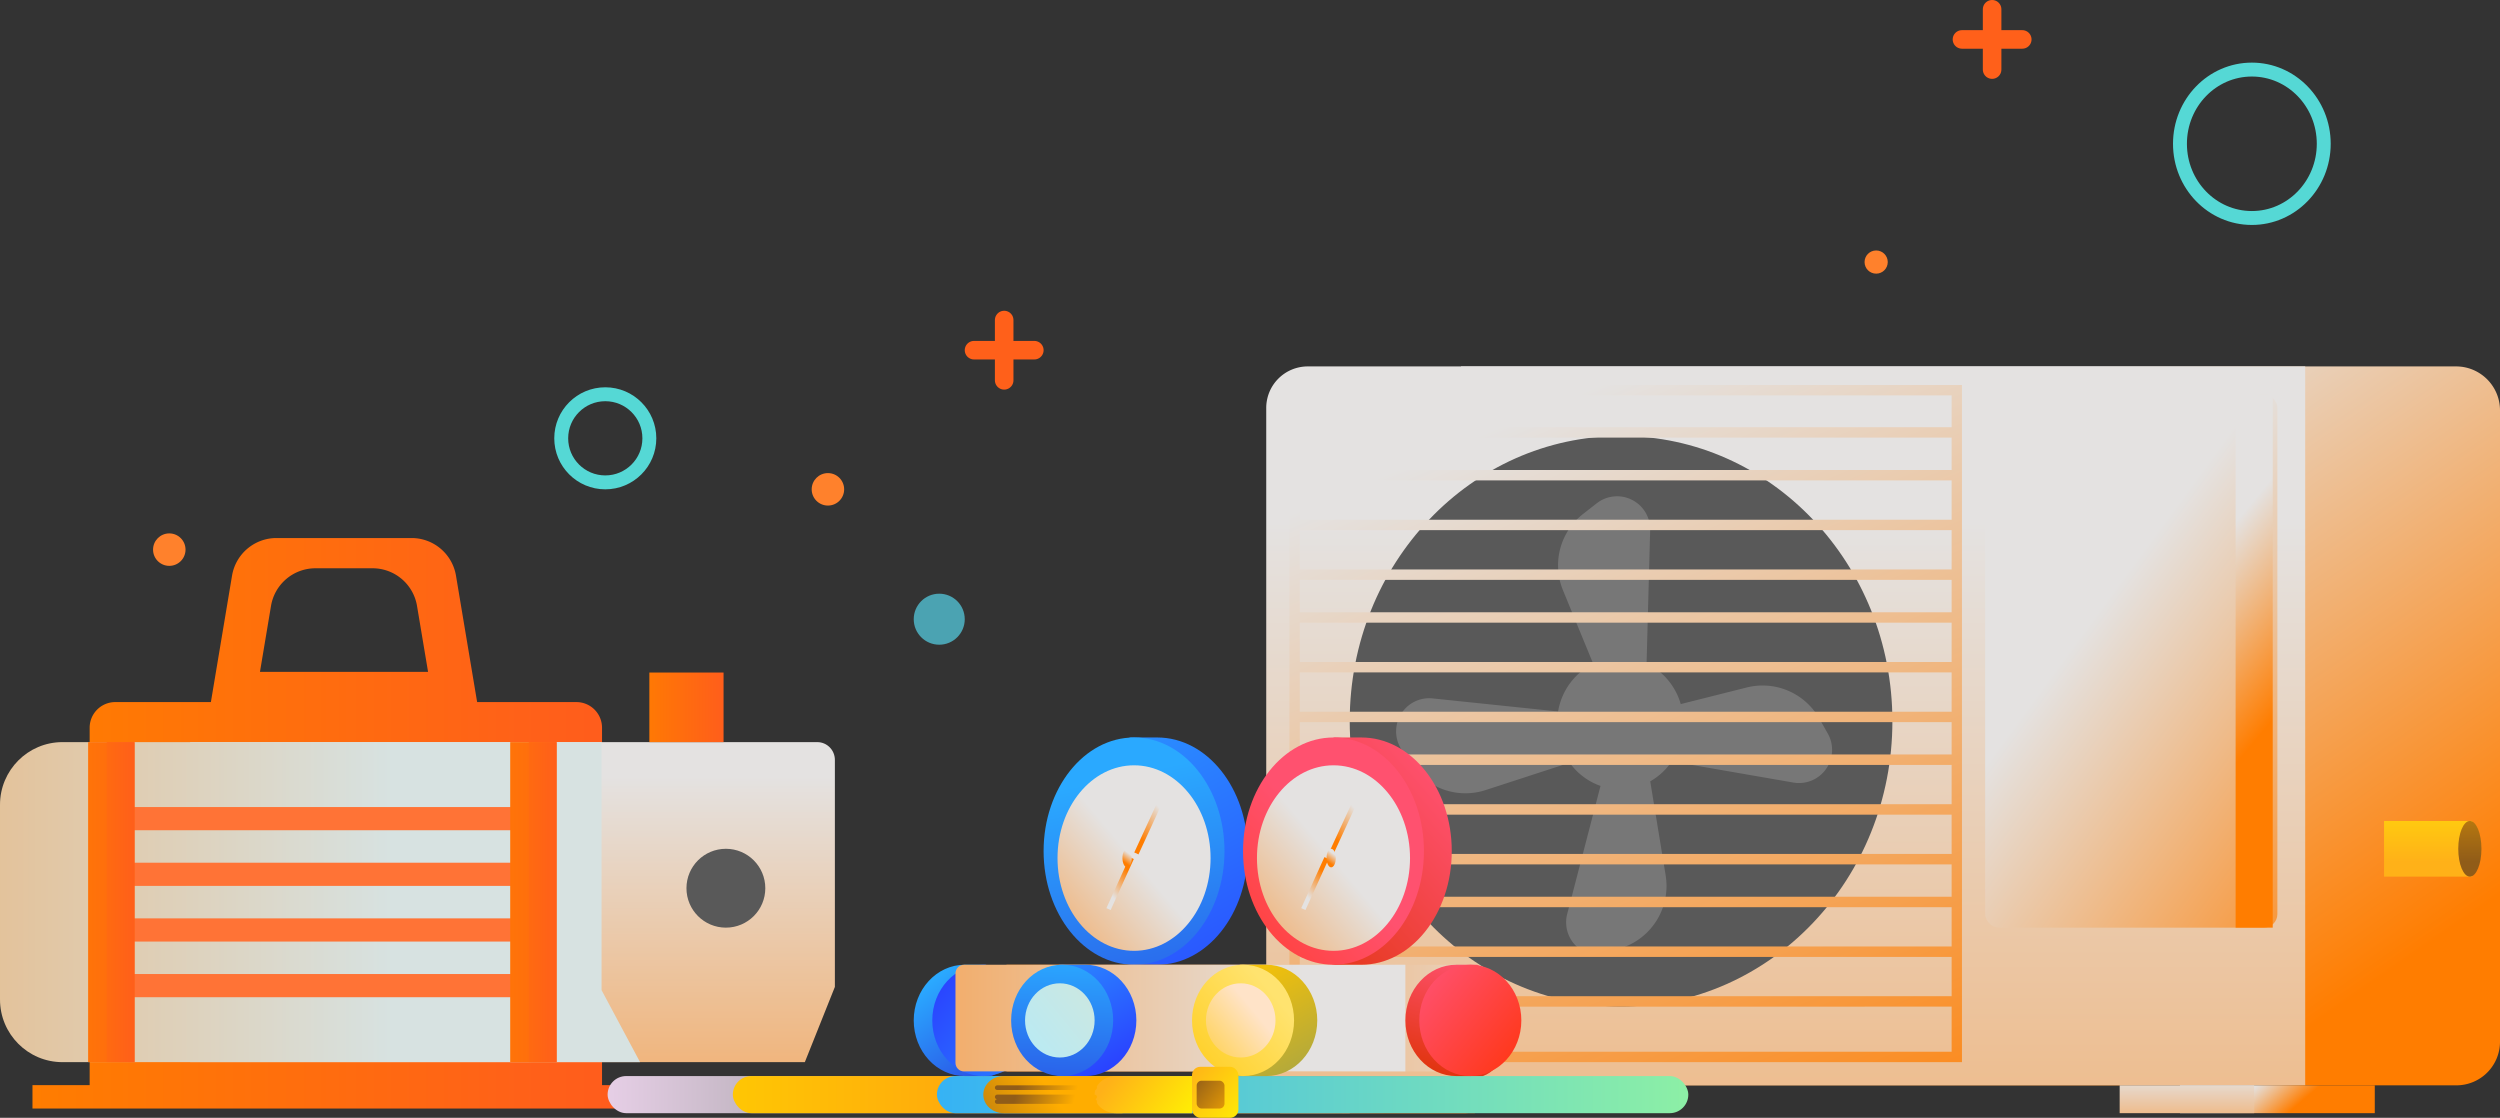 <svg xmlns="http://www.w3.org/2000/svg" width="539" height="241" viewBox="0 0 539 241">
    <rect x="0" y="0" width="539" height="241" fill="#333333" stroke="none"/>
    <defs>
        <linearGradient id="a" x1="86.317%" x2="30.11%" y1="87.192%" y2="31.186%">
            <stop offset="0%" stop-color="#FF7D00"/>
            <stop offset="100%" stop-color="#E4E2E1"/>
        </linearGradient>
        <linearGradient id="b" x1="50%" x2="50%" y1="240.894%" y2="21.639%">
            <stop offset="0%" stop-color="#FF7D00"/>
            <stop offset="100%" stop-color="#E4E2E1"/>
        </linearGradient>
        <linearGradient id="c" x1="83.168%" x2="31.61%" y1="129.486%" y2="5.93%">
            <stop offset="0%" stop-color="#FF7D00"/>
            <stop offset="100%" stop-color="#E4E2E1"/>
        </linearGradient>
        <linearGradient id="d" x1="110.227%" x2="41.475%" y1="130.57%" y2="38.595%">
            <stop offset="0%" stop-color="#FF7D00"/>
            <stop offset="100%" stop-color="#E4E2E1"/>
        </linearGradient>
        <linearGradient id="e" x1="51.272%" x2="47.469%" y1="65.117%" y2="19.922%">
            <stop offset="0%" stop-color="#FF7D00"/>
            <stop offset="100%" stop-color="#E4E2E1"/>
        </linearGradient>
        <linearGradient id="f" x1="50%" x2="50%" y1="-146.102%" y2="73.153%">
            <stop offset="0%" stop-color="#FFFA00"/>
            <stop offset="100%" stop-color="#FFB118"/>
        </linearGradient>
        <linearGradient id="g" x1="50%" x2="50%" y1="-146.103%" y2="73.153%">
            <stop offset="0%" stop-color="#FFAD00"/>
            <stop offset="100%" stop-color="#905C18"/>
        </linearGradient>
        <linearGradient id="h" x1="63.341%" x2="31.196%" y1="52.222%" y2="46.868%">
            <stop offset="0%" stop-color="#FF7D00"/>
            <stop offset="100%" stop-color="#E4E2E1"/>
        </linearGradient>
        <linearGradient id="i" x1="50%" x2="50%" y1="322.573%" y2="-32.38%">
            <stop offset="0%" stop-color="#FF7D00"/>
            <stop offset="100%" stop-color="#E4E2E1"/>
        </linearGradient>
        <linearGradient id="j" x1="0%" y1="50%" y2="50%">
            <stop offset="0%" stop-color="#FF7D00"/>
            <stop offset="100%" stop-color="#FF5126"/>
        </linearGradient>
        <linearGradient id="k" x1="50%" x2="50%" y1="214.081%" y2="10.632%">
            <stop offset="0%" stop-color="#FF7D00"/>
            <stop offset="100%" stop-color="#E4E2E1"/>
        </linearGradient>
        <linearGradient id="l" x1="-136.103%" x2="61.367%" y1="50%" y2="50%">
            <stop offset="0%" stop-color="#FF7D00"/>
            <stop offset="100%" stop-color="#D7E2E1"/>
        </linearGradient>
        <linearGradient id="m" x1="-82%" x2="300.005%" y1="50%" y2="50%">
            <stop offset="0%" stop-color="#FF7D00"/>
            <stop offset="100%" stop-color="#FF5126"/>
        </linearGradient>
        <linearGradient id="n" x1="-163.818%" x2="218.187%" y1="50%" y2="50%">
            <stop offset="0%" stop-color="#FF7D00"/>
            <stop offset="100%" stop-color="#FF5126"/>
        </linearGradient>
        <linearGradient id="o" x1="-82%" x2="300.005%" y1="50%" y2="50%">
            <stop offset="0%" stop-color="#FF7D00"/>
            <stop offset="100%" stop-color="#FF5126"/>
        </linearGradient>
        <linearGradient id="p" x1="-163.818%" x2="218.187%" y1="50%" y2="50%">
            <stop offset="0%" stop-color="#FF7D00"/>
            <stop offset="100%" stop-color="#FF5126"/>
        </linearGradient>
        <linearGradient id="q" x1="-17.378%" x2="148.243%" y1="50%" y2="50%">
            <stop offset="0%" stop-color="#FF7D00"/>
            <stop offset="100%" stop-color="#FF5126"/>
        </linearGradient>
        <linearGradient id="r" x1="-13.456%" x2="125.689%" y1="50%" y2="50%">
            <stop offset="0%" stop-color="#FFE0FF"/>
            <stop offset="100%" stop-color="#002E00"/>
        </linearGradient>
        <linearGradient id="s" x1="-13.456%" x2="125.689%" y1="50%" y2="50%">
            <stop offset="0%" stop-color="#FFD300"/>
            <stop offset="100%" stop-color="#FF5126"/>
        </linearGradient>
        <linearGradient id="t" x1="-13.456%" x2="125.689%" y1="50%" y2="50%">
            <stop offset="0%" stop-color="#2AAAFF"/>
            <stop offset="100%" stop-color="#A3FF91"/>
        </linearGradient>
        <linearGradient id="u" x1="29.13%" x2="87.607%" y1="4.365%" y2="140.339%">
            <stop offset="0%" stop-color="#2A8DFF"/>
            <stop offset="100%" stop-color="#2A40FF"/>
        </linearGradient>
        <linearGradient id="v" x1="44.231%" x2="69.636%" y1="16.897%" y2="162.666%">
            <stop offset="0%" stop-color="#2AA9FF"/>
            <stop offset="100%" stop-color="#2A40E0"/>
        </linearGradient>
        <linearGradient id="w" x1="-45.132%" x2="49.692%" y1="147.329%" y2="50.315%">
            <stop offset="0%" stop-color="#FF7D00"/>
            <stop offset="100%" stop-color="#E4E2E1"/>
        </linearGradient>
        <linearGradient id="x" x1="32.136%" x2="67.864%" y1="83.654%" y2="16.346%">
            <stop offset="0%" stop-color="#FF7D00"/>
            <stop offset="100%" stop-color="#E4E2E1"/>
        </linearGradient>
        <linearGradient id="y" x1="24.042%" x2="91.591%" y1="9.901%" y2="109.388%">
            <stop offset="0%" stop-color="#2AA9FF"/>
            <stop offset="100%" stop-color="#2A40E0"/>
        </linearGradient>
        <linearGradient id="z" x1="117.713%" x2="4.807%" y1="110.281%" y2="9.767%">
            <stop offset="0%" stop-color="#2A8DFF"/>
            <stop offset="100%" stop-color="#2A40FF"/>
        </linearGradient>
        <linearGradient id="A" x1="67.454%" x2="32.546%" y1="16.097%" y2="83.903%">
            <stop offset="0%" stop-color="#FF7D00"/>
            <stop offset="100%" stop-color="#E4E2E1"/>
        </linearGradient>
        <linearGradient id="B" x1="39.427%" x2="60.573%" y1="78.893%" y2="21.107%">
            <stop offset="0%" stop-color="#FF7D00"/>
            <stop offset="100%" stop-color="#E4E2E1"/>
        </linearGradient>
        <linearGradient id="C" x1="-13.456%" x2="125.689%" y1="50%" y2="50%">
            <stop offset="0%" stop-color="#FF7D00"/>
            <stop offset="100%" stop-color="#E4E2E1"/>
        </linearGradient>
        <linearGradient id="D" x1="-72.992%" x2="77.321%" y1="50%" y2="50%">
            <stop offset="0%" stop-color="#FF7D00"/>
            <stop offset="100%" stop-color="#E4E2E1"/>
        </linearGradient>
        <linearGradient id="E" x1="33.552%" x2="65.843%" y1="114.236%" y2="-2.911%">
            <stop offset="0%" stop-color="#DC3000"/>
            <stop offset="100%" stop-color="#FF516F"/>
        </linearGradient>
        <linearGradient id="F" x1="117.713%" x2="4.807%" y1="110.281%" y2="9.767%">
            <stop offset="0%" stop-color="#FF3000"/>
            <stop offset="100%" stop-color="#FF516F"/>
        </linearGradient>
        <linearGradient id="G" x1="18.136%" x2="72.504%" y1="-5.632%" y2="98.197%">
            <stop offset="0%" stop-color="#FFC500"/>
            <stop offset="100%" stop-color="#B3A93B"/>
        </linearGradient>
        <linearGradient id="H" x1="-33.088%" x2="78.227%" y1="126.189%" y2="24.117%">
            <stop offset="0%" stop-color="#FFC500"/>
            <stop offset="100%" stop-color="#FFE36F"/>
        </linearGradient>
        <linearGradient id="I" x1="-49.227%" x2="67.205%" y1="136.988%" y2="34.917%">
            <stop offset="0%" stop-color="#FFC500"/>
            <stop offset="100%" stop-color="#FFE3C8"/>
        </linearGradient>
        <linearGradient id="J" x1="18.136%" x2="72.504%" y1="-5.632%" y2="98.197%">
            <stop offset="0%" stop-color="#2A8DFF"/>
            <stop offset="100%" stop-color="#2A40FF"/>
        </linearGradient>
        <linearGradient id="K" x1="51.372%" x2="47.533%" y1="-6.15%" y2="150.976%">
            <stop offset="0%" stop-color="#2AA9FF"/>
            <stop offset="100%" stop-color="#2A40E0"/>
        </linearGradient>
        <linearGradient id="L" x1="-49.227%" x2="213.652%" y1="136.988%" y2="-93.468%">
            <stop offset="0%" stop-color="#AEECFF"/>
            <stop offset="100%" stop-color="#E3E3C8"/>
        </linearGradient>
        <linearGradient id="M" x1="-6.301%" x2="85.516%" y1="110.743%" y2="9.815%">
            <stop offset="0%" stop-color="#DC3000"/>
            <stop offset="100%" stop-color="#FF516F"/>
        </linearGradient>
        <linearGradient id="N" x1="-38.543%" x2="49.713%" y1="147.329%" y2="50.315%">
            <stop offset="0%" stop-color="#FF3000"/>
            <stop offset="100%" stop-color="#FF516F"/>
        </linearGradient>
        <linearGradient id="O" x1="-45.132%" x2="49.692%" y1="147.329%" y2="50.315%">
            <stop offset="0%" stop-color="#FF7D00"/>
            <stop offset="100%" stop-color="#E4E2E1"/>
        </linearGradient>
        <linearGradient id="P" x1="32.136%" x2="67.864%" y1="83.654%" y2="16.346%">
            <stop offset="0%" stop-color="#FF7D00"/>
            <stop offset="100%" stop-color="#E4E2E1"/>
        </linearGradient>
        <linearGradient id="Q" x1="50.062%" x2="-66.586%" y1="50.905%" y2="73.177%">
            <stop offset="0%" stop-color="#FFAD00"/>
            <stop offset="100%" stop-color="#905C18"/>
        </linearGradient>
        <linearGradient id="R" x1="128.972%" x2="7.927%" y1="70.21%" y2="36.236%">
            <stop offset="0%" stop-color="#FFFA00"/>
            <stop offset="100%" stop-color="#FFB118"/>
        </linearGradient>
        <linearGradient id="S" x1="132.888%" x2="-5.321%" y1="128.834%" y2="-2.616%">
            <stop offset="0%" stop-color="#FFFA00"/>
            <stop offset="100%" stop-color="#FFB118"/>
        </linearGradient>
        <linearGradient id="T" x1="150.294%" x2="-16.939%" y1="128.834%" y2="-2.616%">
            <stop offset="0%" stop-color="#FFAD00"/>
            <stop offset="100%" stop-color="#905C18"/>
        </linearGradient>
        <linearGradient id="U" x1="80.769%" x2="19.231%" y1="51.221%" y2="48.779%">
            <stop offset="0%" stop-color="#FFAD00"/>
            <stop offset="100%" stop-color="#905C18"/>
        </linearGradient>
        <linearGradient id="V" x1="80.769%" x2="19.231%" y1="51.221%" y2="48.779%">
            <stop offset="0%" stop-color="#FFAD00"/>
            <stop offset="100%" stop-color="#905C18"/>
        </linearGradient>
    </defs>
    <g fill="none" fill-rule="evenodd" transform="translate(0 2)">
        <path fill="url(#a)" fill-rule="nonzero" d="M315 77h214.522c5.234 0 9.478 4.243 9.478 9.476v136.12a9.404 9.404 0 0 1-9.407 9.404H315V77z"/>
        <path fill="url(#b)" fill-rule="nonzero" d="M281.953 77H497v155H273V85.951A8.952 8.952 0 0 1 281.953 77z"/>
        <ellipse cx="349.5" cy="153.5" fill="#595959" fill-rule="nonzero" rx="58.5" ry="61.5"/>
        <path fill="#777" fill-rule="nonzero" d="M394.064 156.134l-1.84-3.234a14.033 14.033 0 0 0-15.62-6.68l-14.238 3.58a14.08 14.08 0 0 0-7.363-8.795l.77-28.664a7.15 7.15 0 0 0-3.918-6.574 7.126 7.126 0 0 0-7.606.747l-2.93 2.29a14.085 14.085 0 0 0-4.343 16.45l6.51 15.832a14.157 14.157 0 0 0-7.561 10.31l-27.05-2.818a7.132 7.132 0 0 0-6.844 3.41 7.16 7.16 0 0 0 .16 7.655l2.055 3.101a14.031 14.031 0 0 0 16.039 5.6l18.139-5.903a13.677 13.677 0 0 0 6.647 5l-7.18 27.607a7.157 7.157 0 0 0 2.333 7.292 7.126 7.126 0 0 0 7.579.995l3.37-1.569a14.075 14.075 0 0 0 7.942-15.04l-3.324-20.271a13.893 13.893 0 0 0 4.636-4.294l26.217 4.557a7.13 7.13 0 0 0 7.06-2.935 7.16 7.16 0 0 0 .36-7.649z"/>
        <path fill="url(#c)" fill-rule="nonzero" d="M278 81v146h145V81H278zm142.771 2.244v6.858H280.23v-6.858H420.77zM280.23 202.064v-8.478H420.77v8.478H280.23zm140.542 2.245v8.477H280.23v-8.477H420.77zM280.23 191.34v-6.982H420.77v6.982H280.23zm0-9.226v-8.478H420.77v8.478H280.23zm0-10.722v-8.479H420.77v8.479H280.23zm0-10.723v-6.982H420.77v6.982H280.23zm0-9.226v-8.478H420.77v8.478H280.23zm0-10.722v-8.479H420.77v8.479H280.23zm0-10.723v-6.982H420.77v6.982H280.23zm0-9.226v-8.478H420.77v8.478H280.23zm0-10.722v-8.48H420.77v8.48H280.23zm0-10.723v-6.982H420.77v6.982H280.23zm0 125.428v-9.725H420.77v9.725H280.23z"/>
        <rect width="63" height="115" x="428" y="83" fill="url(#d)" fill-rule="nonzero" rx="2.91"/>
        <path fill="url(#e)" fill-rule="nonzero" d="M482 83h8v115h-8z"/>
        <path fill="url(#f)" fill-rule="nonzero" d="M514 175h19v12h-19z"/>
        <ellipse cx="532.5" cy="181" fill="url(#g)" fill-rule="nonzero" rx="2.5" ry="6"/>
        <path fill="url(#h)" fill-rule="nonzero" d="M470 232h42v6h-42z"/>
        <path fill="url(#i)" fill-rule="nonzero" d="M457 232h29v6h-29z"/>
        <path fill="url(#h)" fill-rule="nonzero" d="M276 232h42v6h-42z"/>
        <path fill="url(#i)" fill-rule="nonzero" d="M262 232h29v6h-29z"/>
        <path fill="url(#j)" fill-rule="nonzero" d="M129.799 231.961v-77.06a5.537 5.537 0 0 0-1.618-3.912 5.519 5.519 0 0 0-3.906-1.62h-21.404l-4.56-27.252A9.713 9.713 0 0 0 88.738 114H59.602a9.713 9.713 0 0 0-9.575 8.117l-4.56 27.252H24.853c-1.465 0-2.87.582-3.906 1.62a5.537 5.537 0 0 0-1.618 3.912v77.06H7V237h166v-5.039h-43.201zm-71.37-103.325a9.713 9.713 0 0 1 9.575-8.116h12.33a9.713 9.713 0 0 1 9.575 8.116l2.381 14.214H56.048l2.381-14.214z"/>
        <path fill="url(#k)" fill-rule="nonzero" d="M173.521 227H41v-69h135.203c2.097 0 3.797 1.717 3.797 3.835v48.939L173.521 227z"/>
        <path fill="url(#l)" fill-rule="nonzero" d="M138 227H13.476C6.033 227 0 220.95 0 213.486v-41.972C0 164.051 6.033 158 13.476 158h116.22v53.472L138 227z"/>
        <path stroke="#FF7336" stroke-width="5" d="M115 174.5H24M115 186.5H24M115 198.5H24M115 210.5H24"/>
        <path fill="url(#m)" fill-rule="nonzero" d="M110 158h10v69h-10z"/>
        <path fill="url(#n)" fill-rule="nonzero" d="M114 158h6v69h-6z"/>
        <path fill="url(#o)" fill-rule="nonzero" d="M19 158h10v69H19z"/>
        <path fill="url(#p)" fill-rule="nonzero" d="M23 158h6v69h-6z"/>
        <circle cx="156.5" cy="189.5" r="8.5" fill="#595959" fill-rule="nonzero"/>
        <path fill="url(#q)" fill-rule="nonzero" d="M140 143h16v15h-16z"/>
        <rect width="162" height="8" x="131" y="230" fill="url(#r)" fill-rule="nonzero" rx="4"/>
        <rect width="162" height="8" x="158" y="230" fill="url(#s)" fill-rule="nonzero" rx="4"/>
        <rect width="162" height="8" x="202" y="230" fill="url(#t)" fill-rule="nonzero" rx="4"/>
        <path fill="url(#u)" fill-rule="nonzero" d="M269 181.5c0 13.531-8.73 24.5-19.5 24.5h-5.612C234.155 204.626 230 194.096 230 181.5c0-11.185 5.545-21.565 13.696-24.5h5.804c10.77 0 19.5 10.969 19.5 24.5z"/>
        <ellipse cx="244.5" cy="181.5" fill="url(#v)" fill-rule="nonzero" rx="19.5" ry="24.5"/>
        <ellipse cx="244.5" cy="183" fill="url(#w)" fill-rule="nonzero" rx="16.5" ry="20"/>
        <path stroke="url(#x)" d="M245 182l6-13"/>
        <path fill="url(#y)" fill-rule="nonzero" d="M219 218c0 5.297-.914 10.409-5.279 12H208c-6.075 0-11-5.373-11-12s4.925-12 11-12h4.489c4.036 1.778 6.511 6.96 6.511 12z"/>
        <ellipse cx="212" cy="218" fill="url(#z)" fill-rule="nonzero" rx="11" ry="12"/>
        <path stroke="url(#A)" d="M244 183l-5 11"/>
        <ellipse cx="243" cy="183" fill="url(#B)" fill-rule="nonzero" rx="1" ry="2"/>
        <path fill="url(#C)" fill-rule="nonzero" d="M217 206h97v23h-97z"/>
        <path fill="url(#D)" fill-rule="nonzero" d="M207.837 206H303v23h-95.163c-1.015 0-1.837-.838-1.837-1.87v-19.26c0-1.032.822-1.87 1.837-1.87z"/>
        <path fill="url(#E)" fill-rule="nonzero" d="M325 218c0 5.297-.914 10.409-5.279 12H314c-6.075 0-11-5.373-11-12s4.925-12 11-12h4.489c4.036 1.778 6.511 6.96 6.511 12z"/>
        <ellipse cx="317" cy="218" fill="url(#F)" fill-rule="nonzero" rx="11" ry="12"/>
        <path fill="url(#G)" fill-rule="nonzero" d="M262 218c0 5.297.914 10.409 5.279 12H273c6.075 0 11-5.373 11-12s-4.925-12-11-12h-5.588c-4.037 1.778-5.412 6.96-5.412 12z"/>
        <ellipse cx="268" cy="218" fill="url(#H)" fill-rule="nonzero" rx="11" ry="12"/>
        <ellipse cx="267.5" cy="218" fill="url(#I)" fill-rule="nonzero" rx="7.5" ry="8"/>
        <path fill="url(#J)" fill-rule="nonzero" d="M223 218c0 5.297.914 10.409 5.279 12H234c6.075 0 11-5.373 11-12s-4.925-12-11-12h-5.588c-4.037 1.778-5.412 6.96-5.412 12z"/>
        <ellipse cx="229" cy="218" fill="url(#K)" fill-rule="nonzero" rx="11" ry="12"/>
        <ellipse cx="228.5" cy="218" fill="url(#L)" fill-rule="nonzero" rx="7.5" ry="8"/>
        <path fill="url(#M)" fill-rule="nonzero" d="M313 181.5c0 13.531-8.73 24.5-19.5 24.5h-5.612C278.155 204.626 274 194.096 274 181.5c0-11.185 5.545-21.565 13.696-24.5h5.804c10.77 0 19.5 10.969 19.5 24.5z"/>
        <ellipse cx="287.5" cy="181.5" fill="url(#N)" fill-rule="nonzero" rx="19.5" ry="24.5"/>
        <ellipse cx="287.5" cy="183" fill="url(#O)" fill-rule="nonzero" rx="16.5" ry="20"/>
        <path stroke="url(#P)" d="M287 182l6-13"/>
        <path stroke="url(#A)" d="M286 183l-5 11"/>
        <ellipse cx="287" cy="183" fill="url(#B)" fill-rule="nonzero" rx="1" ry="2"/>
        <path fill="url(#Q)" fill-rule="nonzero" d="M216.413 230H242v8h-25.587c-2.437 0-4.413-1.79-4.413-4s1.976-4 4.413-4z"/>
        <path fill="url(#R)" fill-rule="nonzero" d="M240.636 230H257v8h-16.364c-1.23 0-2.409-.421-3.278-1.172-.87-.75-1.358-1.767-1.358-2.828 0-1.06.488-2.078 1.358-2.828.87-.75 2.049-1.172 3.278-1.172z"/>
        <rect width="10" height="11" x="257" y="228" fill="url(#S)" fill-rule="nonzero" rx="1.796"/>
        <rect width="6" height="6" x="258" y="231" fill="url(#T)" fill-rule="nonzero" rx="1.061"/>
        <path stroke="url(#U)" stroke-linecap="round" d="M236 229.5h-21"/>
        <path stroke="url(#V)" stroke-linecap="round" d="M236 232.5h-21M236 234.5h-21M236 235.5h-21"/>
        <circle cx="202.5" cy="131.5" r="5.5" fill="#4BA3B2" fill-rule="nonzero"/>
        <circle cx="178.5" cy="103.5" r="3.5" fill="#FF812C" fill-rule="nonzero"/>
        <circle cx="36.5" cy="116.5" r="3.5" fill="#FF812C" fill-rule="nonzero"/>
        <circle cx="404.5" cy="54.5" r="2.5" fill="#FF812C" fill-rule="nonzero"/>
        <ellipse cx="485.5" cy="29" stroke="#55D8D5" stroke-width="3" rx="15.5" ry="16"/>
        <circle cx="130.5" cy="92.5" r="9.5" stroke="#55D8D5" stroke-width="3"/>
        <path stroke="#FF601A" stroke-linecap="round" stroke-width="4" d="M216.5 67v13M223 73.5h-13M429.5 0v13M436 6.5h-13"/>
    </g>
</svg>
